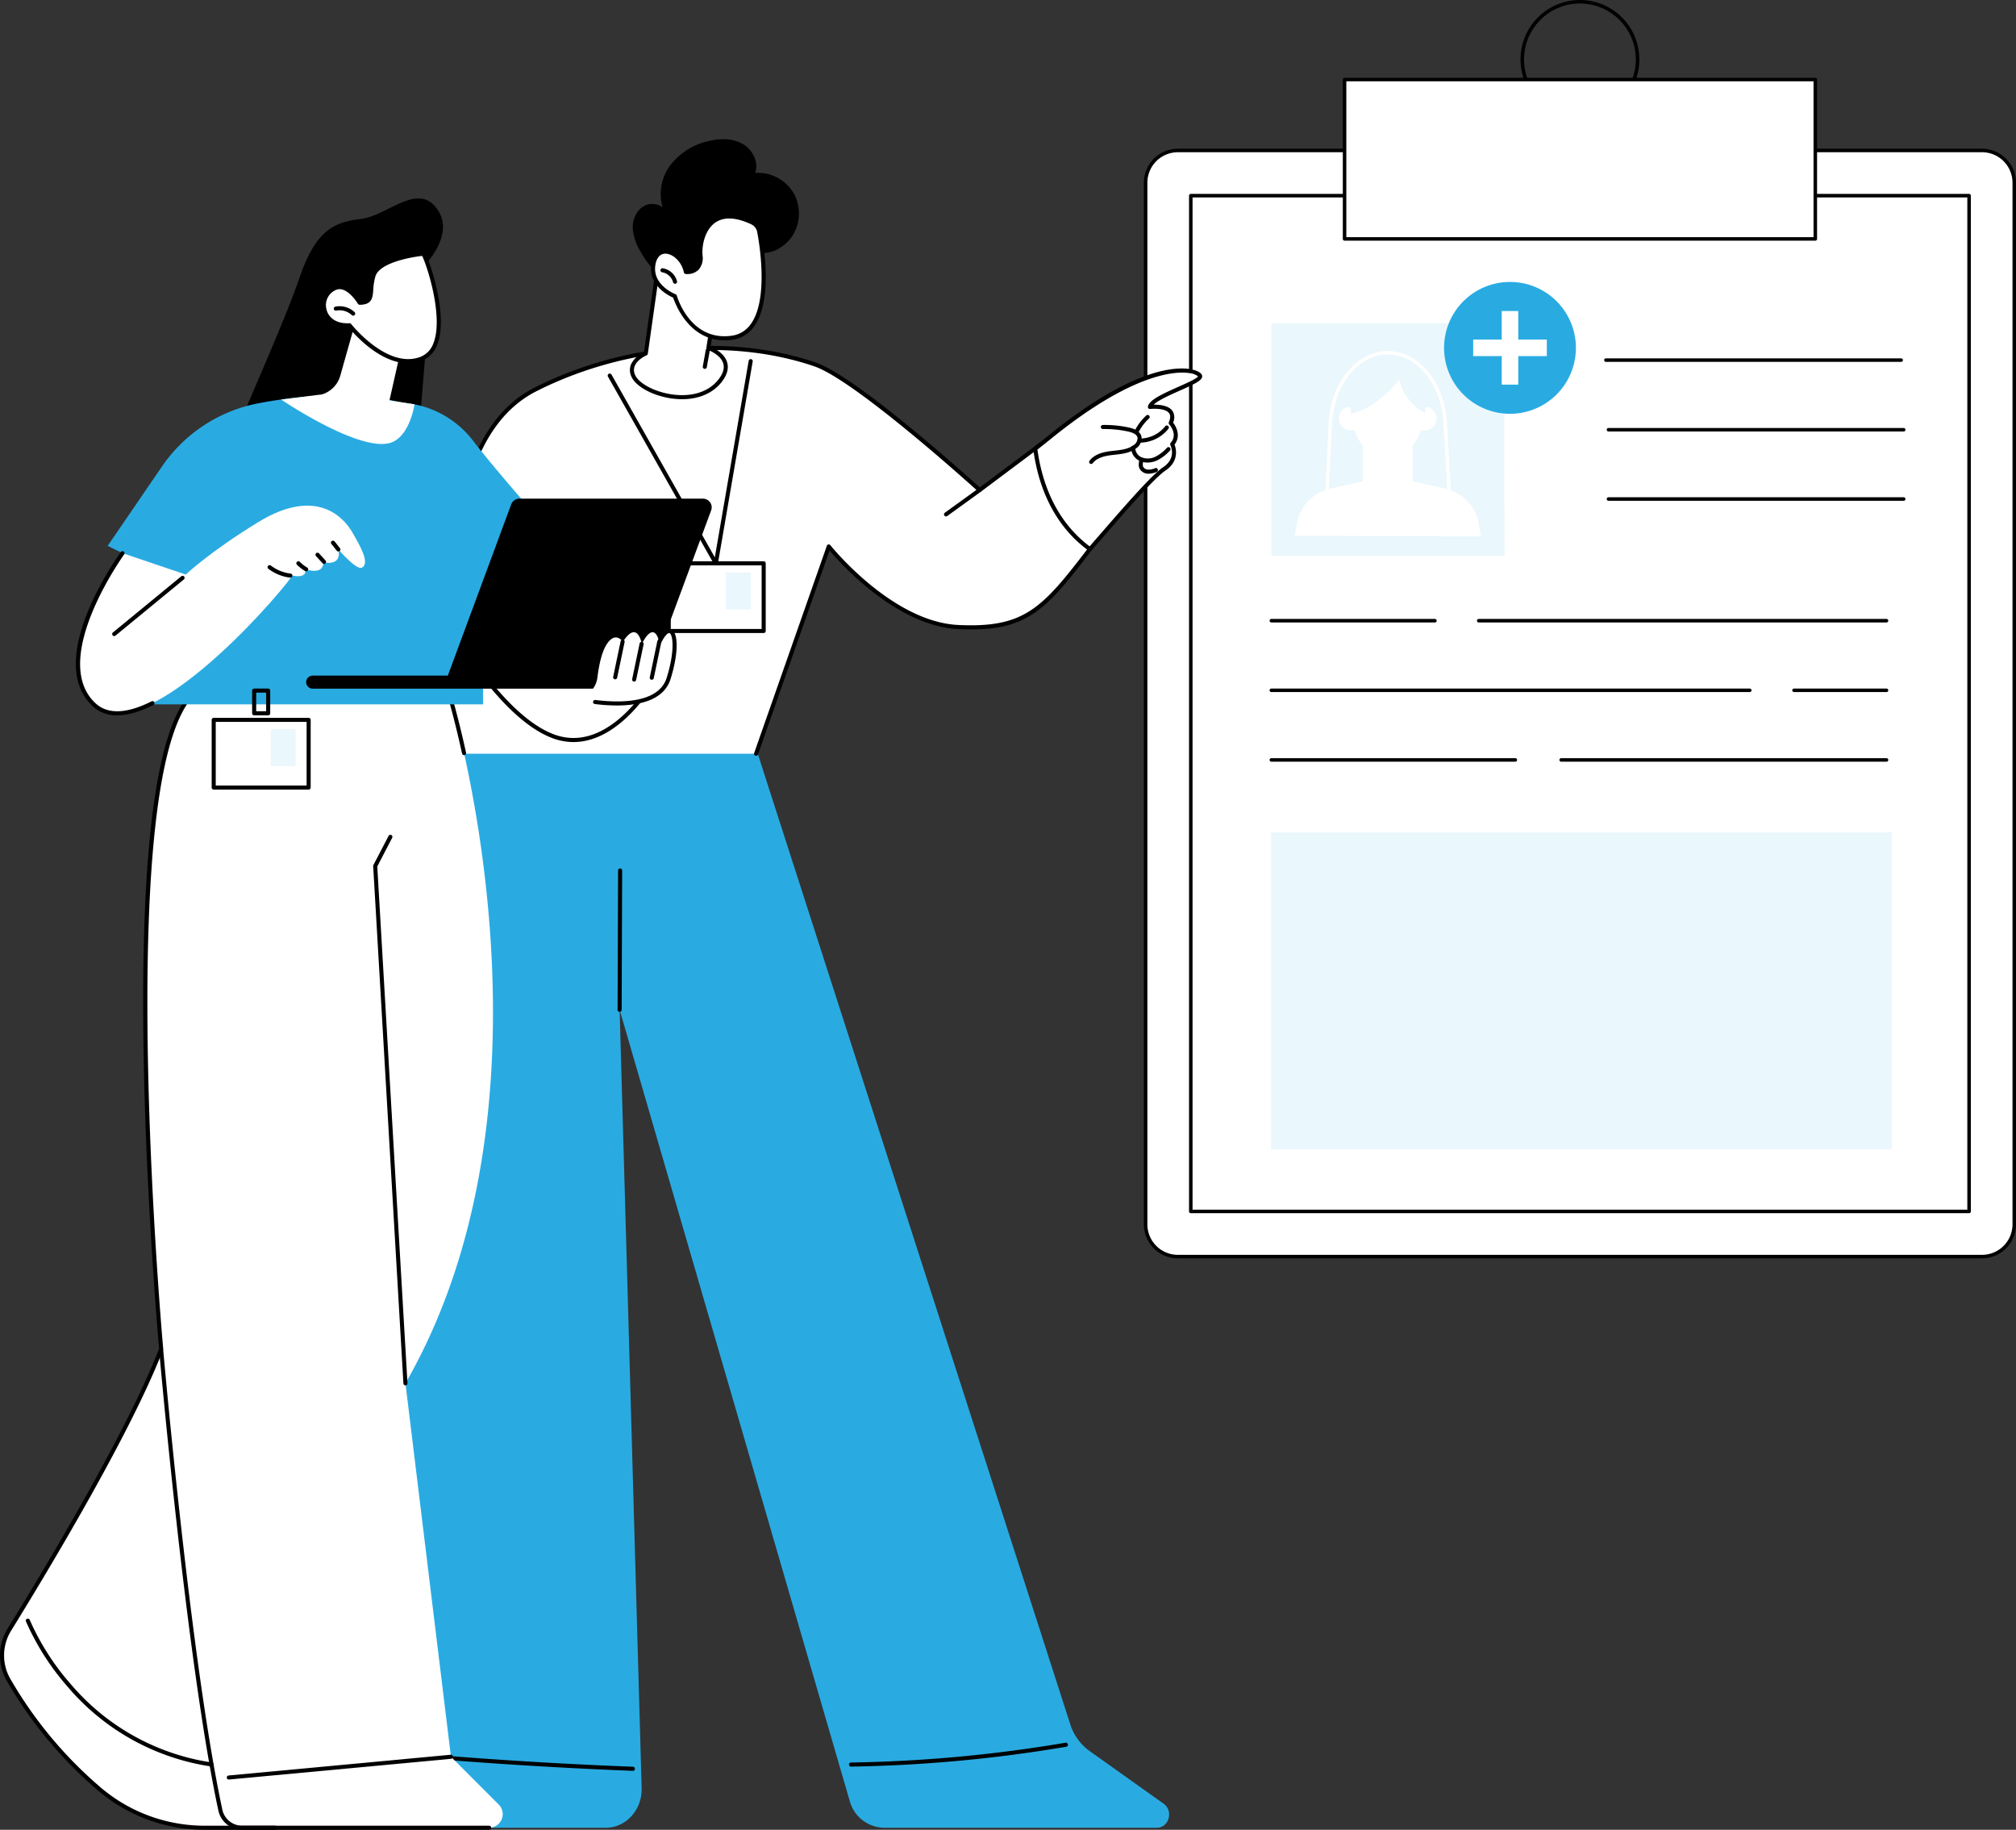 <svg xmlns="http://www.w3.org/2000/svg" xmlns:xlink="http://www.w3.org/1999/xlink" width="615.419" height="558.482" viewBox="0 0 615.419 558.482">
  <rect x="0" y="0" width="615.419" height="558.482" fill="#333333" stroke="none"/>
  <defs>
    <clipPath id="clip-path">
      <rect id="Rechteck_644" data-name="Rechteck 644" width="266.231" height="384.071" transform="translate(0 0)" fill="none"/>
    </clipPath>
    <clipPath id="clip-path-2">
      <rect id="Rechteck_652" data-name="Rechteck 652" width="366.986" height="515.99" fill="none"/>
    </clipPath>
    <clipPath id="clip-path-4">
      <rect id="Rechteck_647" data-name="Rechteck 647" width="7.6" height="11.272" fill="none"/>
    </clipPath>
    <clipPath id="clip-path-5">
      <rect id="Rechteck_650" data-name="Rechteck 650" width="7.6" height="11.269" fill="none"/>
    </clipPath>
  </defs>
  <g id="Gruppe_859" data-name="Gruppe 859" transform="translate(-646.982 -2384.307)">
    <g id="Gruppe_494" data-name="Gruppe 494" transform="translate(996.17 2384.307)">
      <g id="Gruppe_493" data-name="Gruppe 493" transform="translate(0 0)" clip-path="url(#clip-path)">
        <path id="Pfad_1544" data-name="Pfad 1544" d="M490.155,36.27a18.135,18.135,0,1,1,18.133-18.136A18.155,18.155,0,0,1,490.155,36.27m0-35.2a17.064,17.064,0,1,0,17.062,17.064A17.082,17.082,0,0,0,490.155,1.071" transform="translate(-357.04 0.001)"/>
        <path id="Pfad_1545" data-name="Pfad 1545" d="M257.526,526.161H12.031A9.832,9.832,0,0,1,2.2,516.328V198.39a9.832,9.832,0,0,1,9.832-9.832H257.526a9.833,9.833,0,0,1,9.832,9.832V516.328a9.833,9.833,0,0,1-9.832,9.832" transform="translate(-1.663 -142.626)" fill="#fff"/>
        <path id="Pfad_1546" data-name="Pfad 1546" d="M255.863,525.033H10.368A10.38,10.38,0,0,1,0,514.665V196.727a10.38,10.38,0,0,1,10.368-10.368H255.863a10.38,10.38,0,0,1,10.368,10.368V514.665a10.38,10.38,0,0,1-10.368,10.368M10.368,187.43a9.307,9.307,0,0,0-9.3,9.3V514.665a9.307,9.307,0,0,0,9.3,9.3H255.863a9.308,9.308,0,0,0,9.3-9.3V196.727a9.308,9.308,0,0,0-9.3-9.3Z" transform="translate(0 -140.962)"/>
        <path id="Pfad_1547" data-name="Pfad 1547" d="M294.715,554.056H57.126a.536.536,0,0,1-.536-.536V243.491a.536.536,0,0,1,.536-.536H294.715a.536.536,0,0,1,.536.536v310.03a.536.536,0,0,1-.536.536M57.662,552.985H294.179V244.027H57.662Z" transform="translate(-42.805 -183.772)"/>
        <rect id="Rechteck_642" data-name="Rechteck 642" width="143.702" height="48.646" transform="translate(61.264 24.277)" fill="#fff"/>
        <path id="Pfad_1548" data-name="Pfad 1548" d="M393.54,147.176h-143.7a.536.536,0,0,1-.536-.536V97.994a.536.536,0,0,1,.536-.536h143.7a.536.536,0,0,1,.536.536V146.64a.536.536,0,0,1-.536.536M250.374,146.1H393V98.53H250.374Z" transform="translate(-188.573 -73.717)"/>
        <rect id="Rechteck_643" data-name="Rechteck 643" width="189.457" height="96.735" transform="translate(38.84 254.073)" fill="#eaf7fc"/>
        <path id="Pfad_1549" data-name="Pfad 1549" d="M667.487,450.1H577.367a.536.536,0,0,1,0-1.072h90.121a.536.536,0,1,1,0,1.072" transform="translate(-436.318 -339.648)"/>
        <path id="Pfad_1550" data-name="Pfad 1550" d="M670.676,537.33H580.556a.536.536,0,0,1,0-1.072h90.121a.536.536,0,1,1,0,1.072" transform="translate(-438.73 -405.628)"/>
        <path id="Pfad_1551" data-name="Pfad 1551" d="M670.676,624.134H580.556a.536.536,0,0,1,0-1.072h90.121a.536.536,0,1,1,0,1.072" transform="translate(-438.73 -471.287)"/>
        <path id="Pfad_1552" data-name="Pfad 1552" d="M230.841,440.523c0,8.371.123,35.5.123,35.5h-71.2v-71h71.074Z" transform="translate(-120.849 -306.361)" fill="#eaf7fc"/>
        <path id="Pfad_1553" data-name="Pfad 1553" d="M263.845,496.052h0l-38.65-.329a.536.536,0,0,1-.531-.562l1.673-33.408c.617-12.323,8.548-21.976,18.056-21.976s17.438,9.653,18.056,21.977l1.935,33.733a.535.535,0,0,1-.535.567m-38.087-1.4,37.519.32-1.9-33.166c-.589-11.756-8.05-20.963-16.986-20.963s-16.4,9.206-16.985,20.958Z" transform="translate(-169.934 -332.649)" fill="#fff"/>
        <path id="Pfad_1554" data-name="Pfad 1554" d="M235,599.74l-17.6-4.051-17.6,4.051a13.384,13.384,0,0,0-9.857,9.318l-.96,5.065,56.873.155-.989-5.22A13.384,13.384,0,0,0,235,599.74" transform="translate(-142.942 -450.583)" fill="#fff"/>
        <path id="Pfad_1555" data-name="Pfad 1555" d="M282.083,572.769a7.587,7.587,0,0,1-7.591-7.583V550.992h15.181v14.194a7.586,7.586,0,0,1-7.59,7.583" transform="translate(-207.627 -416.773)" fill="#fff"/>
        <path id="Pfad_1556" data-name="Pfad 1556" d="M271.972,474.4a2.708,2.708,0,0,0-1.632.114c-.441-7.017-5.232-11.775-11.082-11.775s-10.641,4.759-11.082,11.775a2.708,2.708,0,0,0-1.632-.114,3.657,3.657,0,0,0,1.742,7,2.638,2.638,0,0,0,.734-.311c1.692,5.182,5.638,9.149,10.237,9.149s8.545-3.967,10.237-9.149a2.631,2.631,0,0,0,.734.311,3.657,3.657,0,0,0,1.743-7" transform="translate(-184.803 -350.016)" fill="#fff"/>
        <path id="Pfad_1557" data-name="Pfad 1557" d="M259.126,470.327c5.541-1.042,11.32-5.973,14.786-10.416a15.241,15.241,0,0,0,7.839,10.174s1.745-15.705-11.358-15.2-11.267,15.441-11.267,15.441" transform="translate(-195.938 -344.069)" fill="#eaf7fc"/>
        <path id="Pfad_1558" data-name="Pfad 1558" d="M416.446,373.378a20.122,20.122,0,1,1-20.122-20.109,20.115,20.115,0,0,1,20.122,20.109" transform="translate(-284.562 -267.215)" fill="#29abe2"/>
        <path id="Pfad_1559" data-name="Pfad 1559" d="M435.149,398.423h-8.711v-8.705h-5.052v8.705h-8.711v5.049h8.711v8.705h5.052v-8.705h8.711Z" transform="translate(-312.149 -294.784)" fill="#fff"/>
        <path id="Pfad_1560" data-name="Pfad 1560" d="M542.447,776.6H417.962a.536.536,0,0,1,0-1.072H542.447a.536.536,0,1,1,0,1.072" transform="translate(-315.743 -586.614)"/>
        <path id="Pfad_1561" data-name="Pfad 1561" d="M208.029,776.6H158.1a.536.536,0,1,1,0-1.072h49.927a.536.536,0,1,1,0,1.072" transform="translate(-119.184 -586.614)"/>
        <path id="Pfad_1562" data-name="Pfad 1562" d="M841.321,863.83H813.087a.536.536,0,0,1,0-1.072h28.235a.536.536,0,1,1,0,1.072" transform="translate(-614.618 -652.595)"/>
        <path id="Pfad_1563" data-name="Pfad 1563" d="M304.148,863.83H158.1a.536.536,0,1,1,0-1.072H304.148a.536.536,0,1,1,0,1.072" transform="translate(-119.184 -652.595)"/>
        <path id="Pfad_1564" data-name="Pfad 1564" d="M620.611,951.059H521.3a.536.536,0,1,1,0-1.072h99.313a.536.536,0,1,1,0,1.072" transform="translate(-393.907 -718.575)"/>
        <path id="Pfad_1565" data-name="Pfad 1565" d="M232.581,951.059H158.1a.536.536,0,0,1,0-1.072h74.478a.536.536,0,1,1,0,1.072" transform="translate(-119.185 -718.575)"/>
      </g>
    </g>
    <g id="Gruppe_504" data-name="Gruppe 504" transform="translate(646.982 2426.799)">
      <g id="Gruppe_503" data-name="Gruppe 503" clip-path="url(#clip-path-2)">
        <g id="Gruppe_502" data-name="Gruppe 502" transform="translate(0 0)">
          <g id="Gruppe_501" data-name="Gruppe 501" clip-path="url(#clip-path-2)">
            <path id="Pfad_1566" data-name="Pfad 1566" d="M390.439,587.136,376.01,905.624a16.876,16.876,0,0,1-3.683,9.581l-12.114,14.928c-2.1,2.584-.392,6.623,2.795,6.623h79.808c6.161,0,11.1-5.483,10.915-12.113l-6.718-237.532,70.218,241.4a11.041,11.041,0,0,0,10.421,8.242h83.386c3.68,0,5.116-5.144,2.046-7.327l-22.6-16.076a16.06,16.06,0,0,1-5.816-7.89L485.694,598.127Z" transform="translate(-257.861 -421.387)" fill="#29abe2"/>
            <path id="Pfad_1567" data-name="Pfad 1567" d="M668.449,832.187h0a.621.621,0,0,1-.619-.623l.15-42.534a.621.621,0,0,1,.621-.619h0a.621.621,0,0,1,.619.623l-.15,42.534a.621.621,0,0,1-.621.619" transform="translate(-479.299 -565.841)"/>
            <path id="Pfad_1568" data-name="Pfad 1568" d="M504.68,1749.656h-.025c-23.292-.9-46.88-2.392-70.108-4.43a.621.621,0,1,1,.108-1.237c23.209,2.036,46.777,3.525,70.049,4.426a.621.621,0,0,1-.024,1.241" transform="translate(-311.466 -1251.656)"/>
            <path id="Pfad_1569" data-name="Pfad 1569" d="M918.669,1740.966a.621.621,0,0,1-.01-1.242,431.21,431.21,0,0,0,65.482-6.041.621.621,0,1,1,.209,1.224,432.472,432.472,0,0,1-65.672,6.058Z" transform="translate(-658.882 -1244.256)"/>
            <path id="Pfad_1570" data-name="Pfad 1570" d="M640.345,269.054s-37.307-33.949-50.321-38.378c-26.8-9.12-59.642-5.319-85.29,7.668s-26.77,56.49-22.884,79.9l-6.087,23.04a6.557,6.557,0,0,0,6.34,8.232h90l22.189-63.256s18.73,23.629,39.569,24.59c20.693.955,26.2-5.462,40.153-23.788,4.456-5.854-15.064-31.934-15.064-31.934Z" transform="translate(-341.295 -161.963)" fill="#fff"/>
            <path id="Pfad_1571" data-name="Pfad 1571" d="M570.524,348.546a.622.622,0,0,1-.586-.827l22.19-63.257a.62.62,0,0,1,1.072-.18c.186.234,18.8,23.418,39.111,24.355,20.018.924,25.457-4.923,39.63-23.544,3.346-4.4-9.136-23.17-14.7-30.688l-18.107,13.552a.621.621,0,0,1-.79-.038c-.372-.338-37.36-33.913-50.1-38.249-25.725-8.754-58.221-5.828-84.809,7.634-26.052,13.19-26.144,57.6-22.553,79.247a.612.612,0,0,1-.012.26l-6.087,23.04a5.936,5.936,0,0,0,5.739,7.452.621.621,0,0,1,0,1.242,7.178,7.178,0,0,1-6.94-9.011l6.053-22.911c-3.62-22-3.4-66.938,23.238-80.427,26.876-13.608,59.741-16.559,85.771-7.7,12.432,4.23,45.976,34.374,50.159,38.161L657,253.038a.621.621,0,0,1,.869.125c2.026,2.708,19.668,26.63,15.061,32.683-14.474,19.016-20.037,24.987-40.676,24.033-18.6-.858-35.679-19.7-39.316-23.971L571.11,348.13a.621.621,0,0,1-.586.416" transform="translate(-339.716 -160.369)"/>
            <path id="Pfad_1572" data-name="Pfad 1572" d="M690.181,300.705a.62.62,0,0,1-.54-.315L657.249,243.1a.621.621,0,1,1,1.081-.611l31.535,55.776,10.332-60a.621.621,0,0,1,1.224.211L690.793,300.19a.621.621,0,0,1-.506.506.64.64,0,0,1-.106.009" transform="translate(-471.649 -170.633)"/>
            <rect id="Rechteck_645" data-name="Rechteck 645" width="28.982" height="20.652" transform="translate(204.146 129.452)" fill="#fff"/>
            <path id="Pfad_1573" data-name="Pfad 1573" d="M750.553,478.253H721.571a.621.621,0,0,1-.621-.621V456.98a.621.621,0,0,1,.621-.621h28.982a.621.621,0,0,1,.621.621v20.652a.621.621,0,0,1-.621.621m-28.361-1.242h27.74V457.6h-27.74Z" transform="translate(-517.425 -327.528)"/>
            <g id="Gruppe_497" data-name="Gruppe 497" transform="translate(221.56 132.264)" opacity="0.1">
              <g id="Gruppe_496" data-name="Gruppe 496">
                <g id="Gruppe_495" data-name="Gruppe 495" clip-path="url(#clip-path-4)">
                  <rect id="Rechteck_646" data-name="Rechteck 646" width="7.6" height="11.27" transform="translate(0 0.001)" fill="#29abe2"/>
                </g>
              </g>
            </g>
            <path id="Pfad_1574" data-name="Pfad 1574" d="M1169.738,251.621c-1.22-1.961-15.072-6.087-45.574,18.576-1.608,1.3-3.168,2.539-4.7,3.74,1.208,9.247,5.069,22.227,16.693,30.65,7.67-8.769,18.727-21.83,22.667-24.457,4.747-3.167,2.44-7.566,2.44-7.566,2.719-3.015-.444-6.463-.444-6.463,2.526-5.918-6.351-4.9-6.351-4.9.7-3.377,16.487-7.618,15.268-9.579" transform="translate(-803.439 -179.485)" fill="#fff"/>
            <path id="Pfad_1575" data-name="Pfad 1575" d="M1134.579,303.624a.614.614,0,0,1-.364-.118c-11.762-8.523-15.706-21.6-16.944-31.072a.62.62,0,0,1,.232-.569c1.687-1.325,3.222-2.547,4.691-3.734,25.225-20.4,38.493-20.815,43.028-20.05,1.714.289,3.01.9,3.464,1.629h0a1.058,1.058,0,0,1,.11.882c-.35,1.137-2.66,2.211-6.712,4.011-2.89,1.284-6.663,2.959-8.055,4.328,1.634-.027,4.471.185,5.7,1.826a3.684,3.684,0,0,1,.232,3.643c1.131,1.419,2.367,4.229.448,6.689.47,1.236,1.481,5.108-2.816,7.974-3.28,2.188-11.943,12.158-18.9,20.169-1.266,1.457-2.491,2.867-3.64,4.18a.621.621,0,0,1-.469.212m-16.03-31c1.24,9.073,5.029,21.378,15.939,29.542,1.038-1.189,2.134-2.45,3.262-3.748,7.374-8.487,15.732-18.107,19.152-20.388,4.207-2.807,2.316-6.6,2.234-6.763a.621.621,0,0,1,.09-.7c2.3-2.553-.328-5.5-.442-5.629a.622.622,0,0,1-.113-.662c.514-1.2.534-2.137.059-2.774-1.087-1.456-4.535-1.407-5.767-1.265a.621.621,0,0,1-.679-.743c.4-1.941,3.943-3.645,9.3-6.022,2.365-1.05,5.575-2.476,6-3.172a4.794,4.794,0,0,0-2.561-.991c-3.407-.577-16.513-.848-42.04,19.792-1.392,1.125-2.843,2.281-4.426,3.526" transform="translate(-801.861 -177.903)"/>
            <path id="Pfad_1576" data-name="Pfad 1576" d="M1178.364,320.839a.621.621,0,0,1-.491-1c1.64-2.119,4.42-2.7,6.923-2.979l.55-.061c2.164-.238,4.4-.484,6.03-1.747a2.5,2.5,0,0,0,1.138-2.27c-.194-.845-1.141-1.461-2.815-1.829a33.3,33.3,0,0,0-7.751-.775.628.628,0,0,1-.632-.61.621.621,0,0,1,.61-.632,34.764,34.764,0,0,1,8.039.8c2.184.481,3.448,1.411,3.758,2.765a3.662,3.662,0,0,1-1.586,3.528c-1.9,1.479-4.32,1.744-6.656,2l-.546.061c-2.245.255-4.724.751-6.08,2.5a.62.62,0,0,1-.492.241" transform="translate(-845.265 -221.718)"/>
            <path id="Pfad_1577" data-name="Pfad 1577" d="M1227.979,303.58a.621.621,0,0,1-.549-.91,15.954,15.954,0,0,1,3.355-4.357.621.621,0,1,1,.839.915,14.732,14.732,0,0,0-3.094,4.02.62.62,0,0,1-.551.332" transform="translate(-880.874 -213.981)"/>
            <path id="Pfad_1578" data-name="Pfad 1578" d="M1231.9,314.72a.621.621,0,0,1-.015-1.242,9.965,9.965,0,0,0,7.508-3.759.621.621,0,0,1,.976.768,11.223,11.223,0,0,1-8.454,4.232h-.015" transform="translate(-883.684 -222.115)"/>
            <path id="Pfad_1579" data-name="Pfad 1579" d="M1228.147,336.574a5.575,5.575,0,0,1-2.014-.361,4.471,4.471,0,0,1-2.948-4.166.621.621,0,1,1,1.241.043,3.259,3.259,0,0,0,2.154,2.965,5.261,5.261,0,0,0,4.055-.3,12.167,12.167,0,0,0,3.495-2.707.621.621,0,0,1,.9.859,13.322,13.322,0,0,1-3.868,2.974,7.193,7.193,0,0,1-3.013.694" transform="translate(-877.878 -237.879)"/>
            <path id="Pfad_1580" data-name="Pfad 1580" d="M1234.381,349.224a3.91,3.91,0,0,1-.437-.024,2.953,2.953,0,0,1-2.523-1.879,4.128,4.128,0,0,1,.237-2.563.621.621,0,0,1,1.18.388,3.071,3.071,0,0,0-.236,1.793,1.73,1.73,0,0,0,1.479,1.027,4.878,4.878,0,0,0,2.248-.443.621.621,0,1,1,.455,1.156,6.68,6.68,0,0,1-2.4.545" transform="translate(-883.7 -247.126)"/>
            <path id="Pfad_1581" data-name="Pfad 1581" d="M1021.411,385.807a.621.621,0,0,1-.364-1.124l10.259-7.417a.621.621,0,1,1,.728,1.007l-10.258,7.416a.617.617,0,0,1-.363.118" transform="translate(-732.619 -270.679)"/>
            <path id="Pfad_1582" data-name="Pfad 1582" d="M708.771,141.042,706.7,154.3s9.378,3.236,3.2,10.452c-7.35,8.585-23.856,3.429-26.162-2-1.883-4.431,3.858-6.77,3.858-6.77l4.215-29.756Z" transform="translate(-490.444 -90.595)" fill="#fff"/>
            <path id="Pfad_1583" data-name="Pfad 1583" d="M697.1,168.371a23.143,23.143,0,0,1-3.539-.279c-5.666-.874-10.7-3.681-11.973-6.674a4.64,4.64,0,0,1-.086-3.7,8.156,8.156,0,0,1,3.948-3.736l4.167-29.418a.621.621,0,0,1,1.024-.381L707.6,138.994a.623.623,0,0,1,.2.564l-2,12.769c1.213.514,4.3,2.075,5.064,4.9.536,1.973-.165,4.109-2.082,6.349-2.672,3.121-6.822,4.794-11.693,4.794m-6.414-42.5-4.054,28.622a.623.623,0,0,1-.38.488c-.028.011-2.756,1.151-3.6,3.214a3.4,3.4,0,0,0,.082,2.738c1.1,2.582,5.834,5.132,11.02,5.932,5.948.918,11.086-.575,14.1-4.1,1.634-1.909,2.249-3.663,1.828-5.216-.772-2.84-4.719-4.231-4.759-4.245a.621.621,0,0,1-.411-.683l2.02-12.922Z" transform="translate(-488.863 -89.015)"/>
            <path id="Pfad_1584" data-name="Pfad 1584" d="M760.553,232.417a.64.64,0,0,1-.11-.01.621.621,0,0,1-.5-.721l.9-5a.621.621,0,1,1,1.222.219l-.9,5a.621.621,0,0,1-.611.512" transform="translate(-545.402 -162.323)"/>
            <path id="Pfad_1585" data-name="Pfad 1585" d="M732.9,29.672a12.722,12.722,0,0,0,.471-13.241,12.722,12.722,0,0,0-11.736-6.15c1.2-3.272-.774-7.1-3.8-8.837S711.064-.274,707.666.5a20.387,20.387,0,0,0-11.68,7.121,14.749,14.749,0,0,0-2.619,13.165,5.288,5.288,0,0,0-6.65.3,7.893,7.893,0,0,0-2.4,6.563,16.161,16.161,0,0,0,2.406,6.772,26.939,26.939,0,0,0,10.689,10.6,18.614,18.614,0,0,0,14.776,1.195,14.8,14.8,0,0,0,8.073-7.278c.593-1.224.666-3.393,2.137-3.809,1.871-.53,3.685-.394,5.532-1.267a12.435,12.435,0,0,0,4.968-4.192" transform="translate(-491.115 0.001)"/>
            <path id="Pfad_1586" data-name="Pfad 1586" d="M736.4,85.377a3.836,3.836,0,0,1,2.142,2.723c1.276,6.453,4.762,30.68-8.357,32.464-13.249,1.8-17.378-12.706-17.378-12.706s-7.7-2.877-6.538-9.689,8.638-3.827,9.916,2.313c0,0,4.917.665,4.468-5.01-.431-5.44,2.7-16.226,15.747-10.1" transform="translate(-506.807 -59.961)" fill="#fff"/>
            <path id="Pfad_1587" data-name="Pfad 1587" d="M726.391,119.738c-10.837,0-15.01-11.066-15.661-13.019-1.439-.634-7.745-3.8-6.645-10.254.472-2.765,2-4.373,4.191-4.413h.082c2.894,0,5.827,2.737,6.752,6.233a3.569,3.569,0,0,0,2.4-.851,4.206,4.206,0,0,0,.951-3.512c-.292-3.684.969-8.738,4.428-11.131,3.031-2.1,7.136-1.955,12.2.425a4.477,4.477,0,0,1,2.488,3.165c.675,3.417,3.746,20.876-2.112,29.077a9.646,9.646,0,0,1-6.771,4.123,17.053,17.053,0,0,1-2.3.16M708.353,93.293H708.3c-1.56.028-2.622,1.229-2.99,3.38-1.063,6.233,6.071,8.975,6.143,9a.622.622,0,0,1,.38.411c.153.537,3.684,12.409,14.535,12.411a16.017,16.017,0,0,0,2.162-.15,8.449,8.449,0,0,0,5.928-3.614c5.679-7.95,2.307-26.074,1.9-28.114a3.226,3.226,0,0,0-1.8-2.282c-4.636-2.178-8.326-2.356-10.968-.528-3.054,2.114-4.161,6.672-3.9,10.012a5.346,5.346,0,0,1-1.343,4.519,5.038,5.038,0,0,1-3.827,1.156.622.622,0,0,1-.525-.489c-.716-3.438-3.486-5.716-5.651-5.716" transform="translate(-505.229 -58.36)"/>
            <path id="Pfad_1588" data-name="Pfad 1588" d="M718.613,144.241a.621.621,0,0,1-.6-.472,4.144,4.144,0,0,0-3.325-3.032.621.621,0,0,1,.187-1.228,5.415,5.415,0,0,1,4.344,3.962.62.62,0,0,1-.454.752.614.614,0,0,1-.149.018" transform="translate(-512.551 -100.12)"/>
            <path id="Pfad_1589" data-name="Pfad 1589" d="M138.393,596.151s38.185,122.418-13.042,211.433l13.89,113.981,14.587,14.587a4.144,4.144,0,0,1-2.93,7.074H64.07A49.494,49.494,0,0,1,31.6,931.135a128.966,128.966,0,0,1-27.431-33.1,14.939,14.939,0,0,1,.268-15.255c10.469-16.925,36.459-59.964,46.35-85.693,0,0-15.582-171.062,8.972-199.242Z" transform="translate(-1.581 -427.857)" fill="#fff"/>
            <path id="Pfad_1590" data-name="Pfad 1590" d="M149.317,942.268H62.488a50.113,50.113,0,0,1-32.88-12.243A128.312,128.312,0,0,1,2.045,896.763a15.554,15.554,0,0,1,.279-15.889c10.622-17.172,36.362-59.83,46.247-85.455-.249-2.788-3.918-44.509-4.711-88.954-1.1-61.587,3.56-98.8,13.847-110.608a.618.618,0,0,1,.455-.213l78.636-1.694a.639.639,0,0,1,.606.436c.022.071,2.247,7.243,4.864,19.124a.621.621,0,0,1-1.213.268c-2.237-10.154-4.182-16.843-4.7-18.576L58.467,596.88c-23.852,28.281-8.8,196.867-8.645,198.571a.628.628,0,0,1-.039.279c-9.884,25.708-35.743,68.564-46.4,85.8a14.311,14.311,0,0,0-.256,14.621,127.054,127.054,0,0,0,27.3,32.94,48.87,48.87,0,0,0,32.065,11.938h86.828a.621.621,0,1,1,0,1.242" transform="translate(0 -426.278)"/>
            <path id="Pfad_1591" data-name="Pfad 1591" d="M413.387,920.171a.621.621,0,0,1-.619-.585l-9.23-157.9a.616.616,0,0,1,.069-.323l4.615-8.865a.621.621,0,1,1,1.1.573l-4.536,8.713,9.219,157.734a.621.621,0,0,1-.583.656h-.037" transform="translate(-289.618 -539.823)"/>
            <path id="Pfad_1592" data-name="Pfad 1592" d="M207.431,1453.988H197.408a7.427,7.427,0,0,1-7.227-5.826c-9.7-45.09-18-139.585-18.084-140.534a.621.621,0,1,1,1.237-.108c.083.948,8.379,95.367,18.062,140.381a6.178,6.178,0,0,0,6.013,4.846h10.023a.621.621,0,1,1,0,1.242" transform="translate(-123.511 -937.998)"/>
            <path id="Pfad_1593" data-name="Pfad 1593" d="M245.846,1754.247a.621.621,0,0,1-.057-1.239l67.811-6.333a.621.621,0,1,1,.115,1.237l-67.812,6.333-.058,0" transform="translate(-175.998 -1253.584)"/>
            <path id="Pfad_1594" data-name="Pfad 1594" d="M84.6,1644.645a.631.631,0,0,1-.089-.006,71.173,71.173,0,0,1-43.874-24.385,77.389,77.389,0,0,1-12.685-19.9.621.621,0,0,1,1.157-.452,76.1,76.1,0,0,0,12.5,19.576,69.944,69.944,0,0,0,43.083,23.935.621.621,0,0,1-.088,1.235" transform="translate(-20.03 -1147.962)"/>
            <path id="Pfad_1595" data-name="Pfad 1595" d="M316.255,100.763l-1.971-15.409s11.685-11.036,3.645-19.366c-5.8-6.012-14.707,3.364-22.051,4.245s-13.641,2.518-18.794,17.579S260.941,126.449,258.5,133.55l55.332-3.367Z" transform="translate(-185.524 -45.925)"/>
            <path id="Pfad_1596" data-name="Pfad 1596" d="M474.513,488.961c.906.453,17.213,31.934,34.652,38.729S539.521,511.6,539.521,511.6l-37.71-30.109Z" transform="translate(-340.557 -345.562)" fill="#fff"/>
            <path id="Pfad_1597" data-name="Pfad 1597" d="M514.048,527.982a18.283,18.283,0,0,1-6.686-1.292c-14.518-5.656-28-27.763-33.076-36.086-.814-1.334-1.52-2.492-1.724-2.726a.621.621,0,0,1,.21-1.094l27.3-7.474a.618.618,0,0,1,.551.114l37.71,30.109a.62.62,0,0,1,.153.79c-.114.2-10.155,17.659-24.436,17.66m-40.073-40.241c.292.452.716,1.143,1.37,2.216,5.016,8.225,18.341,30.071,32.468,35.576,15.4,6,27.392-12.225,29.319-15.369l-37.04-29.574Zm-1.319.2h0" transform="translate(-338.98 -343.983)"/>
            <path id="Pfad_1598" data-name="Pfad 1598" d="M248.435,314.457S233.9,297.889,228,290.145a29.808,29.808,0,0,0-20.146-11.507c-4.614-.556-10.356-2.56-16.945-2.646a152.492,152.492,0,0,0-28.3,2.645,46.172,46.172,0,0,0-29.663,19.39L116.41,322.194l18.74,9.147L130.3,370.567h100.72V340.534Z" transform="translate(-83.547 -198.072)" fill="#29abe2"/>
            <path id="Pfad_1599" data-name="Pfad 1599" d="M117.262,417.227l-19.3-6.529s-23.4,32.233-8.8,46.153,53.568-29.5,60.661-39.3c0,0,4.566,1.061,3.914-1.959,0,0,5.544,2.041,5.544-2.122,0,0,5.707,1.479,4.566-3.913,0,0,5.483,6.425,7.166,5.568,2.585-1.315-.562-6.716-2.926-10.8s-10.591-14.174-28.7-3.1c-14.762,9.029-22.121,15.994-22.121,15.994" transform="translate(-60.549 -284.356)" fill="#fff"/>
            <path id="Pfad_1600" data-name="Pfad 1600" d="M94.636,495.462a10.575,10.575,0,0,1-7.589-2.9C72.23,478.431,94.807,446.93,95.775,445.6a.621.621,0,0,1,1.005.729c-.231.318-22.911,31.953-8.876,45.339,3.726,3.553,9.529,3.392,17.247-.48a.621.621,0,0,1,.557,1.11q-6.315,3.168-11.072,3.168" transform="translate(-58.868 -319.619)"/>
            <path id="Pfad_1601" data-name="Pfad 1601" d="M121.926,490.476a.621.621,0,0,1-.395-1.1l20.851-17.132a.621.621,0,1,1,.788.959L122.32,490.335a.618.618,0,0,1-.394.141" transform="translate(-87.06 -338.827)"/>
            <path id="Pfad_1602" data-name="Pfad 1602" d="M296.329,464.334a.621.621,0,0,1-.075,0,13.7,13.7,0,0,1-6.632-2.687.621.621,0,1,1,.751-.989,12.453,12.453,0,0,0,6.03,2.443.621.621,0,0,1-.074,1.237" transform="translate(-207.685 -330.519)"/>
            <path id="Pfad_1603" data-name="Pfad 1603" d="M323.478,459.42a.615.615,0,0,1-.313-.085,12.423,12.423,0,0,1-2.486-1.914.621.621,0,1,1,.875-.881,11.177,11.177,0,0,0,2.238,1.723.621.621,0,0,1-.314,1.157" transform="translate(-230.02 -327.529)"/>
            <path id="Pfad_1604" data-name="Pfad 1604" d="M343.719,450.432a.62.62,0,0,1-.457-.2l-2-2.179a.621.621,0,0,1,.914-.84l2,2.18a.621.621,0,0,1-.457,1.041" transform="translate(-244.805 -320.819)"/>
            <path id="Pfad_1605" data-name="Pfad 1605" d="M360.139,437.359a.619.619,0,0,1-.471-.216c-.283-.329-.5-.615-.725-.907-.258-.338-.525-.687-.914-1.127a.621.621,0,1,1,.93-.823c.418.473.7.84.971,1.2.21.275.415.543.68.853a.621.621,0,0,1-.471,1.025" transform="translate(-256.845 -311.536)"/>
            <path id="Pfad_1606" data-name="Pfad 1606" d="M393.659,390.365l-19.353,52.276H333.054a1.993,1.993,0,0,0,0,3.986H432.13a3.476,3.476,0,0,0,3.259-2.27l19.3-52.146a2.656,2.656,0,0,0-2.488-3.579H396.147a2.653,2.653,0,0,0-2.488,1.733" transform="translate(-237.602 -278.92)"/>
            <path id="Pfad_1607" data-name="Pfad 1607" d="M623.113,552.386s24.388,5.908,28.194-6.182,1.06-19.052-2.866-11.083c0,0-1.276-7.189-5.323.548,0,0-1.253-7.6-5.768-.658,0,0-2.3-3.558-5.074.981-1.5,2.458-2.29,6.609-2.694,9.9a7.376,7.376,0,0,1-5.5,6.248Z" transform="translate(-447.207 -381.611)" fill="#fff"/>
            <path id="Pfad_1608" data-name="Pfad 1608" d="M648.586,552.861a54.475,54.475,0,0,1-6.685-.441.621.621,0,1,1,.154-1.232c7.053.883,19.256,1.18,21.754-6.753,2.571-8.167,1.93-13.235.866-13.662-.37-.147-1.352.543-2.582,3.04a.621.621,0,0,1-1.115-.549c1.805-3.663,3.255-4,4.159-3.643,2.348.941,2.286,7.471-.143,15.188-2.044,6.489-9.6,8.053-16.407,8.053" transform="translate(-460.301 -380.027)"/>
            <path id="Pfad_1609" data-name="Pfad 1609" d="M703.215,553.679a.643.643,0,0,1-.128-.013.621.621,0,0,1-.48-.735l2.27-10.857a.621.621,0,1,1,1.215.254l-2.27,10.857a.621.621,0,0,1-.607.494" transform="translate(-504.251 -388.691)"/>
            <path id="Pfad_1610" data-name="Pfad 1610" d="M684.169,555.6a.639.639,0,0,1-.128-.013.621.621,0,0,1-.48-.735l2.273-10.871a.621.621,0,1,1,1.215.254L684.775,555.1a.621.621,0,0,1-.607.494" transform="translate(-490.581 -390.057)"/>
            <path id="Pfad_1611" data-name="Pfad 1611" d="M663.63,553.158a.64.64,0,0,1-.128-.013.621.621,0,0,1-.48-.735l2.273-10.871a.621.621,0,1,1,1.215.254l-2.273,10.871a.621.621,0,0,1-.607.494" transform="translate(-475.84 -388.307)"/>
            <rect id="Rechteck_648" data-name="Rechteck 648" width="28.982" height="20.652" transform="translate(65.237 177.23)" fill="#fff"/>
            <path id="Pfad_1612" data-name="Pfad 1612" d="M258.492,647.5H229.51a.621.621,0,0,1-.621-.621V626.225a.621.621,0,0,1,.621-.621h28.982a.621.621,0,0,1,.621.621v20.652a.621.621,0,0,1-.621.621m-28.361-1.242h27.74v-19.41h-27.74Z" transform="translate(-164.273 -448.995)"/>
            <g id="Gruppe_500" data-name="Gruppe 500" transform="translate(82.65 180.043)" opacity="0.1">
              <g id="Gruppe_499" data-name="Gruppe 499">
                <g id="Gruppe_498" data-name="Gruppe 498" clip-path="url(#clip-path-5)">
                  <rect id="Rechteck_649" data-name="Rechteck 649" width="7.6" height="11.27" transform="translate(0 -0.001)" fill="#29abe2"/>
                </g>
              </g>
            </g>
            <path id="Pfad_1613" data-name="Pfad 1613" d="M277.543,602.119h-4.279a.621.621,0,0,1-.621-.621v-6.926a.621.621,0,0,1,.621-.621h4.279a.621.621,0,0,1,.621.621V601.5a.621.621,0,0,1-.621.621m-3.658-1.242h3.037v-5.684h-3.037Z" transform="translate(-195.676 -426.278)"/>
            <path id="Pfad_1614" data-name="Pfad 1614" d="M337.122,217.647l7.642,1.217s-1.262,8.9-6.5,11.412c-8.916,4.283-34.2-12.875-34.2-12.875l12.479-1.581a8.3,8.3,0,0,0,5.557-5.682L327.17,192.2l14.092,7.082Z" transform="translate(-218.229 -137.944)" fill="#fff"/>
            <path id="Pfad_1615" data-name="Pfad 1615" d="M361.213,138.764s-3.415-5.774-7.154-4.609c-5.7,1.776-5.331,11.972,4.061,11.481,0,0,11.111,14.21,21.772,10.266s2.842-27.976.774-32.1c0,0-13.5,1.228-15.219,6.659-1.509,4.777.579,8.3-4.235,8.3" transform="translate(-251.415 -88.856)" fill="#fff"/>
            <path id="Pfad_1616" data-name="Pfad 1616" d="M374.377,155.646c-8.783,0-16.732-9.246-18.126-10.955-5.192.146-7.56-2.879-8.04-5.558a6.237,6.237,0,0,1,4.082-7.148c3.666-1.145,6.864,3.321,7.679,4.575,2.324-.088,2.4-1.131,2.581-3.5a18.446,18.446,0,0,1,.722-4.359c1.818-5.759,15.186-7.039,15.754-7.09a.624.624,0,0,1,.611.34c1.678,3.343,7.05,19.451,3.671,28.021a8.127,8.127,0,0,1-4.785,4.935,11.877,11.877,0,0,1-4.149.739M356.54,143.437a.622.622,0,0,1,.489.238c.108.139,10.959,13.806,21.067,10.067a6.939,6.939,0,0,0,4.06-4.226c2.962-7.51-1.416-22.237-3.442-26.626-3.922.423-13,2.208-14.256,6.185a17.221,17.221,0,0,0-.667,4.078c-.188,2.5-.35,4.655-4.16,4.655a.621.621,0,0,1-.534-.3c-.031-.054-3.217-5.339-6.435-4.333a5.014,5.014,0,0,0-3.23,5.744c.419,2.344,2.5,4.766,7.074,4.524h.032" transform="translate(-249.834 -87.278)"/>
            <path id="Pfad_1617" data-name="Pfad 1617" d="M366.884,183.437a.619.619,0,0,1-.427-.171,5.442,5.442,0,0,0-4.741-1.37.621.621,0,1,1-.242-1.218,6.7,6.7,0,0,1,5.839,1.688.621.621,0,0,1-.427,1.071" transform="translate(-259.07 -129.584)"/>
          </g>
        </g>
      </g>
    </g>
  </g>
</svg>
